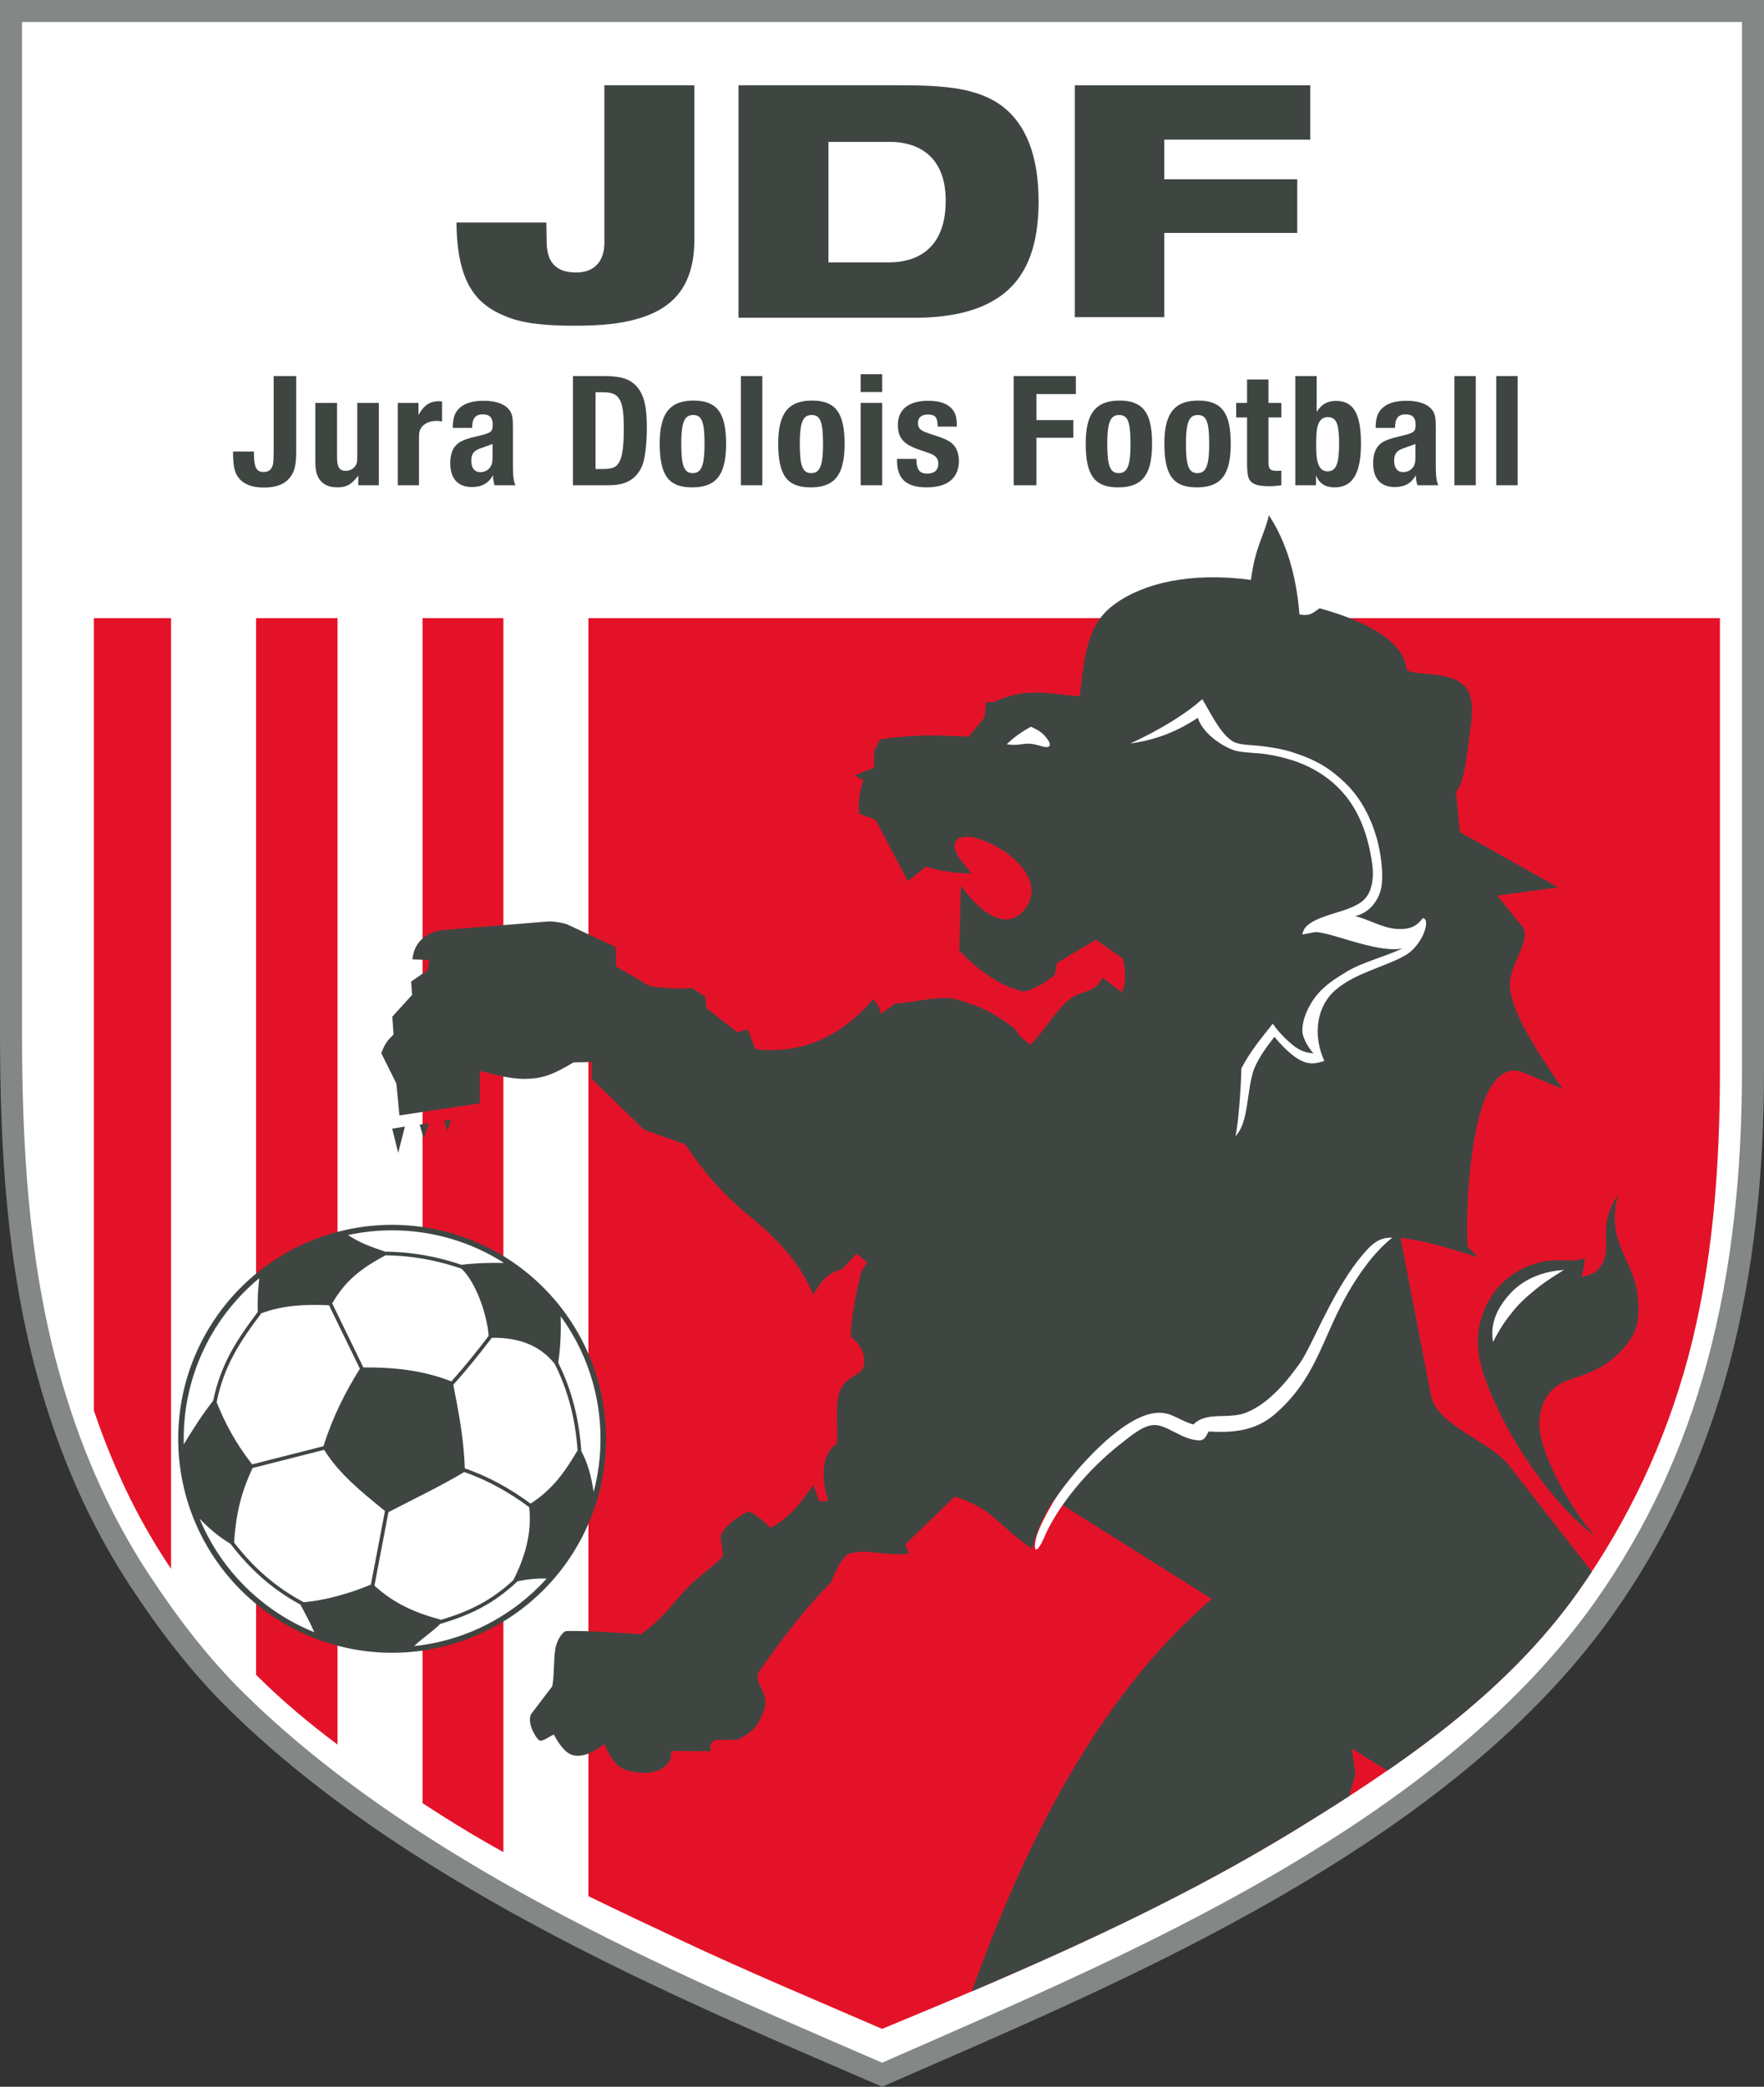 <?xml version="1.0" encoding="UTF-8" standalone="no"?>
<svg
   xmlns:dc="http://purl.org/dc/elements/1.1/"
   xmlns:cc="http://creativecommons.org/ns#"
   xmlns:rdf="http://www.w3.org/1999/02/22-rdf-syntax-ns#"
   xmlns:svg="http://www.w3.org/2000/svg"
   xmlns="http://www.w3.org/2000/svg"
   xmlns:sodipodi="http://sodipodi.sourceforge.net/DTD/sodipodi-0.dtd"
   xmlns:inkscape="http://www.inkscape.org/namespaces/inkscape"
   inkscape:version="1.0 (4035a4f, 2020-05-01)"
   sodipodi:docname="Logo Jura Dolois Football.cdr.svg"
   viewBox="0 0 591.881 700"
   id="svg72"
   height="700"
   width="591.881"
   version="1.1">
  <rect x="0" y="0" width="591.881" height="700" fill="#333333" stroke="none"/>
  <defs
     id="defs76" />
  <sodipodi:namedview
     inkscape:current-layer="svg72"
     inkscape:window-maximized="0"
     inkscape:window-y="0"
     inkscape:window-x="0"
     inkscape:cy="312.5368"
     inkscape:cx="171.53268"
     inkscape:zoom="0.99780623"
     showgrid="false"
     id="namedview74"
     inkscape:window-height="900"
     inkscape:window-width="1440"
     inkscape:pageshadow="2"
     inkscape:pageopacity="0"
     guidetolerance="10"
     gridtolerance="10"
     objecttolerance="10"
     borderopacity="1"
     bordercolor="#666666"
     pagecolor="#ffffff" />
  <path
     d="m 295.968,680.579 c 47.064,-19.418 94.4,-39.668 138.352,-66.55 35.539,-21.736 70.898,-45.823 95.169,-80.078 16.854,-23.79 29.192,-50.079 36.802,-78.204 8.45,-31.23 10.805,-64.553 10.805,-96.831 V 207.348 H 197.427 v 428.717 c 10.39,5.085 20.9,9.995 31.475,14.975 22.128,10.419 44.631,19.807 67.066,29.539 z M 168.905,207.348 H 141.777 V 604.865 c 2.053,1.329 4.113,2.652 6.179,3.972 6.888,4.402 13.877,8.525 20.949,12.452 z m -55.65,0 H 85.921 v 354.461 l 0.775,0.771 c 8.352,8.251 17.271,15.684 26.558,22.642 z m -55.856,0 H 31.503 v 265.797 c 6.031,17.86 13.931,34.939 24.362,50.803 0.508,0.773 1.02,1.545 1.534,2.313 z"
     style="fill:none;stroke:#000200;stroke-width:0.003;stroke-linecap:butt;stroke-linejoin:miter;stroke-dasharray:none"
     id="path10" />
  <g
     id="g264">
    <path
       id="path12"
       style="fill:#838786;fill-rule:evenodd;stroke-width:1.235"
       d="m 0,0 h 591.881 v 358.916 c 0,34.334 -3.279,67.886 -11.934,99.872 -7.88,29.12 -20.425,56.948 -38.805,82.89 C 484.496,621.63 371.341,666.848 296.001,700 236.579,674.121 139.344,635.172 76.511,573.099 63.815,560.557 53.389,546.782 43.716,532.071 30.3,511.667 19.824,488.35 12.386,461.086 2.13,423.494 0,384.802 0,346.05 Z" />
    <path
       id="path14"
       style="fill:#ffffff;fill-rule:evenodd;stroke-width:1.235"
       d="m 295.985,691.931 c 48.509,-21.311 96.811,-41.786 142.193,-69.542 36.391,-22.257 72.078,-49.905 96.933,-84.986 17.383,-24.535 29.853,-51.544 37.701,-80.547 8.623,-31.869 11.678,-65.003 11.678,-97.941 V 7.393 H 7.393 v 338.657 c 0,38.022 2.071,76.236 12.125,113.09 6.671,24.452 16.426,47.655 30.375,68.87 9.392,14.285 19.624,27.788 31.813,39.83 18.725,18.498 40.12,34.507 62.268,48.664 26.117,16.695 53.752,31.107 81.779,44.305 23.201,10.925 46.729,20.909 70.232,31.123 z" />
    <g
       id="g255">
      <path
         id="path249"
         d="M 57.399,207.348 H 31.503 v 265.797 c 6.031,17.86 13.931,34.939 24.362,50.803 0.508,0.773 1.02,1.545 1.534,2.313 z"
         style="fill:#e41228;fill-rule:evenodd;stroke-width:1.235" />
      <path
         id="path247"
         d="M 113.254,207.348 H 85.921 v 354.461 l 0.775,0.771 c 8.352,8.251 17.271,15.684 26.558,22.642 z"
         style="fill:#e41228;fill-rule:evenodd;stroke-width:1.235" />
      <path
         id="path245"
         d="M 168.905,207.348 H 141.777 V 604.865 c 2.053,1.329 4.113,2.652 6.179,3.972 6.888,4.402 13.877,8.525 20.949,12.452 z"
         style="fill:#e41228;fill-rule:evenodd;stroke-width:1.235" />
      <path
         id="path16"
         d="m 295.968,680.579 c 47.064,-19.418 94.4,-39.668 138.352,-66.55 35.539,-21.736 70.898,-45.823 95.169,-80.078 16.854,-23.79 29.192,-50.079 36.802,-78.204 8.45,-31.23 10.805,-64.553 10.805,-96.831 V 207.348 H 197.427 v 428.717 c 10.39,5.085 20.9,9.995 31.475,14.975 22.128,10.419 44.631,19.807 67.066,29.539 z"
         style="fill:#e41228;fill-rule:evenodd;stroke-width:1.235" />
    </g>
  </g>
  <g
     id="g304">
    <g
       id="g241">
      <path
         id="path234"
         d="m 535.029,515.263 c -14.685,-11.245 -29.961,-33.831 -36.63,-52.546 -2.803,-7.868 -3.731,-15.157 -0.466,-23.069 2.222,-5.383 5.905,-10.346 12.272,-13.733 10.371,-5.516 17.673,-1.689 21.501,-3.946 0,2.532 -0.552,4.115 -1.027,6.409 2.081,-0.441 4.27,-1.194 5.461,-2.516 6.187,-6.871 -1.18,-13.434 6.819,-25.149 -3.742,13.113 2.377,19.529 5.19,28 2.053,6.181 2.093,14.01 0.309,18.039 -1.956,4.417 -7.193,9.841 -12.851,12.618 -3.121,1.531 -5.828,2.369 -9.218,3.539 -6.361,2.194 -9.406,7.276 -9.876,13.668 -0.706,9.611 9.733,28.358 18.516,38.685 z"
         style="fill:#3f4642;fill-rule:evenodd;stroke-width:1.235" />
      <path
         id="path232"
         d="m 131.59,378.588 2.018,8.13 2.255,-8.808 z"
         style="fill:#3f4642;fill-rule:evenodd;stroke-width:1.235" />
      <path
         id="path230"
         d="m 140.801,377.254 1.382,4.671 1.749,-5.13 z"
         style="fill:#3f4642;fill-rule:evenodd;stroke-width:1.235" />
      <path
         id="path228"
         d="m 149.07,375.945 1.064,3.511 1.16,-3.851 z"
         style="fill:#3f4642;fill-rule:evenodd;stroke-width:1.235" />
      <path
         id="path18"
         d="m 436.01,206.107 c -1.004,-12.998 -4.426,-24.496 -10.266,-33.262 -1.691,7.316 -4.537,10.282 -6.001,21.679 -20.219,-2.693 -36.11,1.051 -45.816,8.192 -8.564,6.299 -9.936,15.194 -11.597,30.824 -9.235,-0.425 -17.371,-3.344 -28.564,1.813 -0.946,0.436 -1.919,0.114 -2.914,0.065 l -0.471,5.113 -5.338,6.59 c -13.232,-0.69 -19.705,-0.572 -29.763,0.907 l -1.93,3.807 -0.046,5.637 -6.457,2.579 2.774,1.676 c -1.11,3.688 -1.726,7.235 -1.424,11.161 l 5.604,2.139 10.839,20.532 6.057,-4.825 c 5.16,1.591 10.115,2.156 15.275,2.31 -2.688,-3.75 -7.943,-8.276 -4.556,-11.789 1.948,-0.544 3.309,-0.83 5.815,-0.186 9.838,2.525 23.541,12.994 17.264,23.009 -4.505,7.188 -12.887,5.82 -22.084,-6.996 l -0.541,21.807 c 8.147,8.502 15.476,12.284 21.292,13.693 1.245,0.301 7.532,-2.455 10.791,-5.639 l 0.714,-3.931 13.041,-7.793 9.068,6.348 c 1.115,5.03 0.964,8.794 -0.454,11.293 l -6.348,-4.945 c -2.943,5.903 -7.134,3.592 -12.113,8.151 -4.125,3.778 -8.454,10.9 -12.113,14.4 -1.143,-0.96 -2.22,-1.847 -3.233,-2.66 -0.918,-0.737 -1.385,-2.247 -2.211,-2.876 -8.02,-6.112 -11.949,-7.336 -18.411,-9.432 -6.028,-1.956 -14.343,0.732 -21.562,1.146 l -4.76,3.492 c -0.266,-1.565 -0.942,-3.336 -2.646,-4.902 -10.489,12.099 -23.293,18.54 -39.479,16.712 l -2.515,-6.639 -3.528,0.936 -10.323,-8.003 -0.41,-3.879 -4.484,-2.894 c -4.708,0.252 -9.417,0.094 -14.125,-0.68 l -11.349,-6.588 -0.096,-6.508 -16.083,-7.503 c -1.384,-0.646 -5.155,-1.191 -6.677,-1.068 l -34.768,2.817 c -2.424,0.196 -9.875,1.531 -10.69,9.877 l 5.622,0.205 -0.501,3.387 -5.567,3.867 0.325,4.457 -6.639,7.311 0.411,5.993 c -2.056,2.014 -2.88,3.001 -4.115,6.247 l 5.065,10.196 1.027,10.685 26.965,-4.038 v -10.916 c 4.305,1.032 9.608,2.696 14.896,2.693 6.383,-0.004 10.036,-1.63 16.524,-5.51 l 6.171,-0.159 v 5.689 l 17.489,17.035 13.896,4.958 c 6.261,9.37 12.335,16.493 21.267,23.786 10.424,8.512 17.534,16.656 21.667,26.639 2.703,-4.656 4.552,-7.24 9.629,-8.572 l 4.881,-5.27 3.497,2.894 -1.931,3.306 c -1.706,7.218 -3.348,14.435 -3.585,21.653 3.458,2.509 4.918,6.109 4.553,9.306 -0.445,3.895 -5.593,3.517 -7.904,8.371 -2.04,4.282 -0.779,14.285 -1.276,18.251 -4.73,3.031 -5.663,10.669 -2.797,19.161 l -3.004,0.196 -2.128,-5.537 c -2.966,4.534 -7.721,11.063 -14.248,14.411 -2.564,-2.445 -6.541,-5.985 -7.898,-5.281 -4.134,2.144 -6.76,4.25 -8.443,6.997 -1.308,2.136 1.177,6.144 -0.134,8.283 -2.779,3.119 -8.651,6.671 -13.27,12.028 -5.682,6.591 -7.368,8.865 -13.729,13.654 -8.755,-0.453 -16.765,-1.255 -25.045,-1.059 -1.201,0.028 -3.307,2.981 -3.77,6.2 -0.596,4.141 -0.271,8.842 -1.015,12.36 l -6.887,9.035 c -1.779,2.334 0.854,7.662 2.466,9.007 0.982,0.819 3.551,-1.385 5.005,-1.872 1.896,3.643 4.187,6.578 6.812,7.006 2.975,0.485 6.384,-0.927 10.138,-3.864 1.946,4.836 4.277,8.067 7.969,8.979 6.517,1.608 11.199,0.573 13.718,-3.06 0.76,-1.097 0.721,-2.245 0.669,-3.566 l 13.44,0.077 c -0.95,-2.094 0.653,-3.766 1.912,-3.79 5.067,-0.096 6.255,-0.024 7.079,-0.089 1.204,-0.696 3.773,-1.922 5.618,-3.971 1.628,-1.807 3.201,-5.701 3.482,-7.188 1.001,-5.293 -4.334,-8.056 -1.939,-11.82 7.748,-11.048 15.693,-21.304 24.074,-29.819 1.726,-4.329 3.088,-6.996 5.508,-9.426 6.805,-2.126 11.679,0.766 20.62,-0.173 l -1.189,-3.097 16.614,-16.083 c 13.796,4.732 13.269,8.883 26.007,17.571 1.116,-5.341 3.694,-11.004 7.212,-16.533 l 52.976,33.345 c -31.072,26.683 -57.642,67.735 -80.502,131.627 36.987,-15.763 73.66,-32.807 108.238,-53.956 6.134,-3.752 12.263,-7.574 18.33,-11.506 l 2.142,-7.448 -1.219,-8.533 11.937,7.391 c 24.287,-16.77 46.884,-35.854 63.979,-59.983 1.578,-2.227 3.116,-4.476 4.615,-6.747 l -27.764,-35.612 c -6.692,-8.584 -24.197,-13.082 -26.257,-23.769 l -10.135,-52.557 c 7.247,0.678 15.667,3.248 26.075,6.504 l -3.627,-3.627 c -0.543,-11.31 0.429,-30.715 4.11,-44.311 2.863,-10.574 7.922,-16.874 14.695,-14.033 l 13.161,5.521 c -9.78,-14.329 -16.777,-25.472 -17.692,-33.775 -0.859,-7.799 7.755,-16.257 4.025,-20.862 l -8.316,-10.266 20.438,-2.721 -32.98,-18.598 -1.296,-13.453 c 2.316,-2.564 3.238,-8.559 4.114,-15.792 0.398,-3.286 1.31,-8.736 1.27,-11.512 -0.092,-6.3 -1.994,-10.071 -9.757,-11.604 -5.503,-1.086 -10.695,-0.539 -12.24,-2.267 -0.718,-8.474 -11.515,-15.58 -29.16,-20.425 -2.612,1.804 -3.304,2.666 -6.758,2.062 z"
         style="fill:#3f4642;fill-rule:evenodd;stroke-width:1.235" />
    </g>
    <g
       id="g278">
      <path
         id="path272"
         d="m 379.303,249.39 c 7.913,-1.108 15.304,-3.704 22.584,-8.61 1.978,6.053 9.802,10.424 13.152,11.167 1.283,0.284 4.19,0.559 7.052,0.739 3.684,0.232 8.707,1.409 12.004,2.5 4.949,1.637 9.445,4.164 13.189,7.409 8.082,7.006 11.573,16.515 13.106,26.936 0.529,3.593 0.629,9.968 -3.627,13.043 -3.319,2.398 -8.143,3.373 -12.254,4.828 -3.34,1.182 -6.212,2.685 -7.074,4.648 -0.79,1.802 -0.557,1.397 0.958,1.161 3.154,-0.49 2.567,-0.818 5.708,-0.166 6.257,1.299 19.555,6.69 26.522,5.069 -6.458,3.045 -13.35,4.577 -18.766,7.828 -4.016,2.411 -7.304,4.634 -9.755,7.555 -3.583,4.269 -5.383,9.334 -5.072,12.888 0.126,1.437 1.52,4.599 3.673,6.98 -2.374,-0.297 -4.334,-0.608 -7.255,-3.068 -1.752,-1.476 -4.115,-3.653 -6.385,-6.902 -4.154,5.223 -7.577,9.326 -10.545,15.023 -0.159,7.122 -0.974,18.092 -1.963,22.721 4.55,-4.788 3.64,-15.153 6.172,-22.433 1.741,-4.273 4.422,-7.692 6.875,-10.897 9.049,10.735 12.818,9.261 16.745,8.081 -3.937,-8.679 -2.637,-18.362 3.855,-23.884 7.012,-5.964 17.166,-7.773 23.737,-11.799 1.948,-1.193 3.902,-3.436 5.092,-5.675 1.739,-3.272 2.08,-6.537 0.312,-6.506 -2.103,2.89 -4.56,3.772 -8.395,3.607 -4.933,-0.212 -9.85,-3.328 -14.275,-4.319 5.009,-1.151 7.785,-5.377 8.657,-8.936 0.711,-2.904 0.499,-7.288 -0.172,-11.599 -1.375,-8.831 -5.34,-17.979 -11.839,-24.183 -5.072,-4.842 -9.578,-7.675 -17.747,-10.288 -3.234,-1.034 -7.329,-1.73 -11.157,-2.131 -3.17,-0.332 -6.809,-0.24 -8.889,-1.562 -4.303,-2.734 -7.375,-9.686 -10.14,-14.083 -5.223,4.748 -13.799,10.112 -24.085,14.859 z"
         style="fill:#ffffff;fill-rule:evenodd;stroke-width:1.235" />
      <path
         id="path270"
         d="m 524.738,426.005 c -5.989,3.714 -7.817,5.081 -11.517,8.207 -1.611,1.361 -3.768,3.405 -5.213,5.194 -2.962,3.667 -4.231,5.4 -7.045,10.735 -0.91,-4.877 0.699,-9.537 3.294,-13.164 2.063,-2.882 4.08,-5.007 7.147,-6.932 3.178,-1.995 7.703,-3.706 13.333,-4.04 z"
         style="fill:#ffffff;fill-rule:evenodd;stroke-width:1.235" />
      <path
         id="path268"
         d="m 337.792,249.659 c 3.675,0.628 5.605,-0.434 8.24,-0.144 1.307,0.144 3.035,0.702 4.108,0.968 2.484,0.615 2.377,-0.975 1.635,-2.058 -1.789,-2.612 -3.086,-3.338 -5.848,-4.656 -3.314,1.812 -5.697,3.516 -8.135,5.889 z"
         style="fill:#ffffff;fill-rule:evenodd;stroke-width:1.235" />
      <path
         id="path20"
         d="m 350.817,514.669 c 4.603,-10.012 14.224,-21.681 24.793,-30.028 4.424,-3.494 8.384,-6.781 12.034,-6.616 3.772,0.171 7.879,3.839 12.49,4.834 3.377,0.729 3.888,0.341 5.391,-2.666 8.001,0.467 15.609,-0.115 22.138,-5.739 6.573,-5.662 10.598,-11.726 13.872,-18.318 3.952,-7.956 6.909,-16.685 13.165,-26.413 3.357,-5.219 7.575,-10.749 12.475,-14.553 -4.522,-0.117 -6.875,1.982 -10.54,6.43 -3.944,4.788 -7.591,10.932 -10.773,17.023 -4.092,7.83 -7.42,15.439 -9.634,18.544 -3.671,5.149 -10.043,13.527 -18.131,16.699 -6.093,2.39 -13.136,-0.565 -17.691,3.966 -2.715,-0.714 -5.327,-2.374 -7.708,-3.262 -1.851,-0.691 -3.566,-0.755 -5.078,-0.591 -12.474,1.354 -30.158,22.888 -34.429,30.245 -2.185,3.764 -4.813,8.721 -5.546,11.733 -1.071,4.402 0.095,6.159 3.172,-1.288 z"
         style="fill:#ffffff;fill-rule:evenodd;stroke-width:1.235" />
    </g>
    <g
       id="g206">
      <path
         id="path23"
         style="fill:#3f4642;fill-rule:evenodd;stroke-width:1.235"
         d="m 131.565,410.867 a 71.773,71.773 0 0 1 71.773,71.773 71.773,71.773 0 1 1 -71.773,-71.773 z" />
      <g
         id="g192">
        <path
           style="fill:#ffffff;fill-rule:evenodd;stroke-width:1.235"
           d="m 78.54,517.429 c 6.601,8.497 13.868,14.974 23.367,20.026 7.297,-0.573 16.132,-3.186 22.538,-5.914 l 4.717,-24.671 c -8.563,-7.012 -15.327,-12.471 -20.414,-20.529 l -24.008,6.106 c -3.863,8.332 -5.53,15.188 -6.201,24.981 z"
           id="path180" />
        <path
           style="fill:#ffffff;fill-rule:evenodd;stroke-width:1.235"
           d="m 148.047,543.349 c 9.342,-2.817 16.714,-6.356 24.198,-13.294 3.788,-7.521 6.285,-15.541 5.328,-24.457 -6.496,-4.892 -14.132,-9.173 -21.824,-11.8 -7.746,4.636 -16.852,9.021 -25.4,13.431 l -4.721,24.689 c 5.494,4.9 11.629,8.595 22.418,11.431 z"
           id="path178" />
        <path
           style="fill:#ffffff;fill-rule:evenodd;stroke-width:1.235"
           d="m 193.8,486.508 c -0.741,-10.31 -3.081,-19.769 -7.664,-29 -5.284,-6.552 -12.53,-8.876 -21.13,-8.741 -4.107,5.441 -8.38,10.676 -12.908,15.762 1.846,9.234 3.592,18.801 3.859,28.038 7.764,2.624 15.47,6.906 22.059,11.822 7.55,-4.797 11.889,-11.222 15.784,-17.882 z"
           id="path176" />
        <path
           style="fill:#ffffff;fill-rule:evenodd;stroke-width:1.235"
           d="m 154.839,425.565 c -8.454,-2.877 -16.594,-4.358 -25.444,-4.479 -10.49,5.493 -14.422,10.257 -17.942,16.107 l 10.458,21.503 c 9.968,-0.04 19.581,0.807 29.561,4.684 4.371,-4.928 8.504,-9.997 12.48,-15.26 -0.566,-7.688 -4.499,-18.272 -9.113,-22.555 z"
           id="path174" />
        <path
           style="fill:#ffffff;fill-rule:evenodd;stroke-width:1.235"
           d="m 61.665,484.495 c -0.016,-0.616 -0.025,-1.235 -0.025,-1.855 0,-21.685 9.877,-41.066 25.375,-53.893 -0.48,3.713 -0.656,7.829 -0.515,11.321 -7.316,9.685 -12.509,17.842 -14.975,29.794 -3.437,4.363 -6.317,8.816 -9.86,14.633 z"
           id="path172" />
        <path
           style="fill:#ffffff;fill-rule:evenodd;stroke-width:1.235"
           d="m 105.469,547.526 c -17.388,-7.002 -31.314,-20.789 -38.5,-38.081 2.744,2.862 6.298,6.013 10.354,8.423 6.649,8.63 13.959,15.231 23.467,20.386 1.362,2.509 3.016,5.565 4.679,9.272 z"
           id="path170" />
        <path
           style="fill:#ffffff;fill-rule:evenodd;stroke-width:1.235"
           d="m 183.427,529.535 c -11.243,12.427 -26.89,20.793 -44.476,22.641 3.178,-2.998 6.242,-4.891 8.762,-7.444 10.098,-2.979 17.932,-6.709 25.938,-14.306 3.344,-0.672 6.382,-0.995 9.776,-0.891 z"
           id="path168" />
        <path
           style="fill:#ffffff;fill-rule:evenodd;stroke-width:1.235"
           d="m 188.142,441.554 c 8.393,11.535 13.347,25.732 13.347,41.086 0,6.162 -0.801,12.136 -2.298,17.828 -0.806,-5.364 -2.056,-9.832 -4.137,-13.671 -0.72,-10.574 -3.086,-20.27 -7.758,-29.72 0.798,-5.001 0.962,-10.283 0.845,-15.523 z"
           id="path166" />
        <path
           style="fill:#ffffff;fill-rule:evenodd;stroke-width:1.235"
           d="m 131.565,412.715 c 13.823,0 26.71,4.015 37.56,10.939 -4.279,-0.087 -8.655,-0.034 -14.29,0.609 -8.51,-2.855 -16.73,-4.314 -25.662,-4.412 -4.809,-1.636 -8.542,-2.962 -12.377,-5.567 4.762,-1.025 9.702,-1.569 14.769,-1.569 z"
           id="path164" />
        <path
           style="fill:#ffffff;fill-rule:evenodd;stroke-width:1.235"
           d="m 120.754,459.136 c -4.804,7.67 -9.101,16.075 -12.222,25.99 l -23.91,6.081 c -5.885,-7.464 -9.286,-14.315 -11.943,-20.838 2.43,-12.018 7.654,-20.122 15.016,-29.839 7.33,-2.717 14.849,-3.032 22.7,-2.693 z"
           id="path25" />
      </g>
    </g>
  </g>
  <g
     id="g160">
    <path
       d="m 78.195,151.459 c 0,1.217 0.037,2.288 0.103,3.203 0.066,0.906 0.168,1.703 0.309,2.362 0.14,0.668 0.317,1.254 0.542,1.739 0.729,1.593 1.879,2.782 3.44,3.579 1.552,0.796 3.514,1.199 5.87,1.199 2.43,0.009 4.431,-0.366 6.001,-1.117 1.571,-0.741 2.786,-1.913 3.645,-3.496 0.318,-0.558 0.57,-1.19 0.757,-1.895 0.187,-0.705 0.327,-1.547 0.412,-2.526 0.084,-0.98 0.121,-2.16 0.121,-3.542 v -24.822 h -7.571 v 24.657 c 0,1.19 -0.01,2.133 -0.038,2.81 -0.018,0.677 -0.047,1.19 -0.075,1.528 -0.159,1.099 -0.505,1.904 -1.038,2.417 -0.523,0.522 -1.262,0.778 -2.215,0.768 -0.832,0.018 -1.486,-0.183 -1.963,-0.586 -0.476,-0.402 -0.813,-1.107 -1.01,-2.105 -0.196,-1.007 -0.29,-2.398 -0.28,-4.174 z"
       style="fill:#3f4642;fill-rule:evenodd;stroke-width:1.235"
       id="path28" />
    <path
       d="m 105.799,135.149 v 19.33 c 0,0.778 0.018,1.455 0.066,2.023 0.037,0.567 0.103,1.071 0.196,1.519 0.084,0.448 0.205,0.878 0.355,1.29 0.514,1.354 1.336,2.38 2.477,3.094 1.131,0.714 2.533,1.071 4.197,1.08 1.038,0.01 1.954,-0.11 2.748,-0.357 0.794,-0.238 1.533,-0.65 2.234,-1.226 0.692,-0.586 1.402,-1.373 2.141,-2.371 v 3.24 h 6.899 v -27.622 h -7.235 v 17.682 c 0,0.595 -0.01,1.062 -0.028,1.401 -0.009,0.339 -0.046,0.622 -0.094,0.842 -0.046,0.22 -0.121,0.44 -0.214,0.668 -0.299,0.668 -0.757,1.199 -1.384,1.593 -0.626,0.393 -1.318,0.595 -2.093,0.604 -0.738,0.009 -1.337,-0.138 -1.767,-0.44 -0.439,-0.302 -0.748,-0.805 -0.935,-1.519 -0.187,-0.714 -0.28,-1.693 -0.271,-2.929 v -17.902 z"
       style="fill:#3f4642;fill-rule:evenodd;stroke-width:1.235"
       id="path30" />
    <path
       d="m 133.466,135.149 v 27.622 h 7.123 v -15.87 c 0,-0.632 0.018,-1.153 0.065,-1.556 0.046,-0.403 0.131,-0.75 0.243,-1.043 0.113,-0.293 0.271,-0.577 0.477,-0.86 0.514,-0.723 1.205,-1.272 2.084,-1.666 0.879,-0.384 1.888,-0.586 3.02,-0.586 0.271,0 0.552,0.009 0.841,0.046 0.29,0.037 0.626,0.092 1.01,0.174 v -6.7 c -0.252,-0.055 -0.467,-0.082 -0.654,-0.101 -0.187,-0.009 -0.355,-0.009 -0.523,-0.009 -0.982,0 -1.869,0.146 -2.655,0.467 -0.785,0.311 -1.505,0.805 -2.169,1.483 -0.664,0.678 -1.299,1.565 -1.907,2.663 v -4.063 z"
       style="fill:#3f4642;fill-rule:evenodd;stroke-width:1.235"
       id="path32" />
    <path
       d="m 158.423,143.552 c -0.01,-1.584 0.271,-2.746 0.85,-3.478 0.57,-0.732 1.486,-1.089 2.739,-1.08 1.121,0 1.954,0.274 2.495,0.833 0.543,0.549 0.813,1.391 0.813,2.517 0.01,0.632 -0.028,1.153 -0.14,1.556 -0.103,0.394 -0.337,0.732 -0.711,0.998 -0.364,0.266 -0.944,0.513 -1.729,0.751 -0.785,0.238 -1.851,0.503 -3.197,0.814 -1.15,0.275 -2.141,0.549 -2.954,0.824 -0.813,0.274 -1.505,0.567 -2.056,0.878 -0.552,0.311 -1.019,0.659 -1.383,1.044 -0.701,0.686 -1.225,1.547 -1.561,2.581 -0.346,1.034 -0.514,2.224 -0.514,3.569 0.009,2.618 0.635,4.604 1.879,5.968 1.243,1.354 3.047,2.041 5.412,2.05 1.654,0 3.056,-0.329 4.225,-0.989 1.159,-0.659 2.084,-1.647 2.785,-2.965 0,0.284 0.028,0.622 0.075,1.016 0.046,0.394 0.112,0.796 0.196,1.208 0.084,0.412 0.177,0.787 0.29,1.126 h 7.01 c -0.205,-0.43 -0.364,-0.925 -0.495,-1.483 -0.121,-0.568 -0.205,-1.254 -0.262,-2.069 -0.056,-0.805 -0.084,-1.803 -0.084,-2.983 v -12.191 c 0,-0.925 -0.01,-1.711 -0.037,-2.343 -0.028,-0.632 -0.065,-1.162 -0.131,-1.602 -0.065,-0.43 -0.149,-0.805 -0.262,-1.126 -0.103,-0.311 -0.243,-0.622 -0.412,-0.915 -0.711,-1.181 -1.832,-2.087 -3.355,-2.7 -1.533,-0.613 -3.422,-0.924 -5.674,-0.924 -1.935,0 -3.617,0.238 -5.038,0.705 -1.411,0.476 -2.561,1.19 -3.43,2.151 -0.43,0.466 -0.776,0.998 -1.056,1.583 -0.271,0.586 -0.467,1.263 -0.598,2.032 -0.131,0.76 -0.196,1.638 -0.196,2.645 z m 6.842,5.382 v 3.954 c 0,0.723 -0.018,1.318 -0.066,1.775 -0.046,0.467 -0.131,0.851 -0.243,1.172 -0.112,0.311 -0.271,0.613 -0.477,0.897 -0.374,0.522 -0.86,0.933 -1.44,1.217 -0.589,0.284 -1.215,0.43 -1.869,0.43 -0.963,-0.009 -1.701,-0.338 -2.234,-0.979 -0.524,-0.65 -0.785,-1.565 -0.795,-2.755 -0.009,-0.814 0.094,-1.492 0.308,-2.041 0.215,-0.54 0.561,-0.998 1.047,-1.354 0.486,-0.366 1.141,-0.677 1.954,-0.943 0.253,-0.083 0.505,-0.165 0.757,-0.256 0.252,-0.083 0.504,-0.183 0.757,-0.293 0.121,-0.028 0.299,-0.092 0.552,-0.183 0.253,-0.092 0.533,-0.201 0.85,-0.311 z"
       style="fill:#3f4642;fill-rule:evenodd;stroke-width:1.235"
       id="path34" />
    <path
       d="m 192.253,126.143 v 36.629 h 11.553 c 1.019,0 1.898,-0.036 2.646,-0.101 0.757,-0.073 1.439,-0.183 2.056,-0.348 0.617,-0.165 1.234,-0.375 1.86,-0.65 0.907,-0.393 1.729,-0.924 2.477,-1.611 0.748,-0.687 1.393,-1.492 1.925,-2.416 0.542,-0.915 0.944,-1.913 1.206,-3.002 0.224,-0.925 0.421,-1.977 0.579,-3.158 0.159,-1.19 0.28,-2.462 0.355,-3.826 0.084,-1.354 0.131,-2.764 0.131,-4.219 0,-2.572 -0.131,-4.778 -0.412,-6.617 -0.28,-1.84 -0.729,-3.405 -1.346,-4.686 -0.608,-1.281 -1.402,-2.371 -2.393,-3.249 -0.738,-0.659 -1.57,-1.19 -2.505,-1.593 -0.935,-0.402 -2.056,-0.695 -3.346,-0.879 -1.29,-0.183 -2.832,-0.275 -4.636,-0.275 z m 7.571,5.437 h 1.683 c 0.981,0 1.813,0.028 2.477,0.101 0.673,0.073 1.234,0.192 1.683,0.366 0.448,0.165 0.841,0.394 1.168,0.687 0.598,0.475 1.075,1.162 1.44,2.041 0.365,0.869 0.626,2.032 0.785,3.46 0.168,1.437 0.243,3.222 0.243,5.372 0,2.315 -0.065,4.274 -0.215,5.885 -0.14,1.602 -0.364,2.92 -0.673,3.936 -0.308,1.025 -0.701,1.812 -1.187,2.371 -0.308,0.384 -0.683,0.686 -1.113,0.915 -0.43,0.22 -0.962,0.384 -1.607,0.476 -0.645,0.101 -1.44,0.147 -2.383,0.147 h -2.3 z"
       style="fill:#3f4642;fill-rule:evenodd;stroke-width:1.235"
       id="path36" />
    <path
       d="m 232.685,134.38 c -2.645,-0.009 -4.804,0.485 -6.478,1.483 -1.673,1.007 -2.898,2.572 -3.682,4.695 -0.785,2.133 -1.178,4.887 -1.169,8.265 0,2.645 0.187,4.896 0.589,6.764 0.393,1.867 1.019,3.377 1.879,4.54 0.86,1.162 1.973,2.013 3.356,2.553 1.373,0.54 3.047,0.815 5,0.805 2.72,0.01 4.917,-0.476 6.609,-1.474 1.682,-0.988 2.907,-2.562 3.683,-4.723 0.776,-2.16 1.159,-4.979 1.15,-8.466 0.009,-3.46 -0.355,-6.26 -1.093,-8.384 -0.739,-2.124 -1.907,-3.67 -3.515,-4.631 -1.617,-0.97 -3.72,-1.446 -6.328,-1.428 z m -0.112,4.832 c 0.729,-0.009 1.337,0.147 1.823,0.476 0.495,0.32 0.888,0.851 1.178,1.593 0.289,0.732 0.504,1.72 0.626,2.956 0.131,1.235 0.187,2.764 0.187,4.586 0.01,2.425 -0.112,4.356 -0.365,5.812 -0.252,1.446 -0.673,2.489 -1.243,3.13 -0.579,0.641 -1.355,0.952 -2.318,0.943 -0.729,0.01 -1.337,-0.155 -1.832,-0.494 -0.495,-0.329 -0.898,-0.879 -1.197,-1.629 -0.299,-0.759 -0.514,-1.766 -0.645,-3.02 -0.131,-1.254 -0.196,-2.801 -0.196,-4.631 -0.01,-2.407 0.121,-4.32 0.374,-5.739 0.253,-1.428 0.673,-2.453 1.253,-3.075 0.589,-0.623 1.374,-0.925 2.355,-0.907 z"
       style="fill:#3f4642;fill-rule:evenodd;stroke-width:1.235"
       id="path38" />
    <path
       d="m 248.606,126.143 v 36.629 h 7.178 v -36.629 z"
       style="fill:#3f4642;fill-rule:evenodd;stroke-width:1.235"
       id="path40" />
    <path
       d="m 272.448,134.38 c -2.645,-0.009 -4.804,0.485 -6.478,1.483 -1.673,1.007 -2.898,2.572 -3.683,4.695 -0.785,2.133 -1.178,4.887 -1.168,8.265 0,2.645 0.187,4.896 0.589,6.764 0.393,1.867 1.019,3.377 1.879,4.54 0.86,1.162 1.972,2.013 3.356,2.553 1.374,0.54 3.047,0.815 5.001,0.805 2.72,0.01 4.917,-0.476 6.609,-1.474 1.682,-0.988 2.907,-2.562 3.682,-4.723 0.776,-2.16 1.159,-4.979 1.15,-8.466 0.009,-3.46 -0.355,-6.26 -1.094,-8.384 -0.738,-2.124 -1.907,-3.67 -3.515,-4.631 -1.617,-0.97 -3.72,-1.446 -6.328,-1.428 z m -0.112,4.832 c 0.729,-0.009 1.337,0.147 1.823,0.476 0.495,0.32 0.888,0.851 1.178,1.593 0.29,0.732 0.505,1.72 0.626,2.956 0.131,1.235 0.187,2.764 0.187,4.586 0.01,2.425 -0.112,4.356 -0.365,5.812 -0.252,1.446 -0.673,2.489 -1.243,3.13 -0.579,0.641 -1.355,0.952 -2.318,0.943 -0.729,0.01 -1.336,-0.155 -1.832,-0.494 -0.495,-0.329 -0.897,-0.879 -1.196,-1.629 -0.299,-0.759 -0.514,-1.766 -0.645,-3.02 -0.131,-1.254 -0.196,-2.801 -0.196,-4.631 -0.01,-2.407 0.121,-4.32 0.374,-5.739 0.253,-1.428 0.673,-2.453 1.253,-3.075 0.589,-0.623 1.374,-0.925 2.355,-0.907 z"
       style="fill:#3f4642;fill-rule:evenodd;stroke-width:1.235"
       id="path42" />
    <path
       d="m 288.776,135.149 v 27.622 h 7.235 v -27.622 z m 0,-9.622 v 5.986 h 7.235 v -5.986 z"
       style="fill:#3f4642;fill-rule:evenodd;stroke-width:1.235"
       id="path44" />
    <path
       d="m 300.984,153.93 v 0.549 c -0.01,3.093 0.794,5.363 2.43,6.828 1.636,1.465 4.169,2.188 7.609,2.178 3.468,-0.018 6.113,-0.778 7.945,-2.297 1.832,-1.52 2.748,-3.698 2.767,-6.544 0,-1.519 -0.281,-2.847 -0.823,-3.972 -0.552,-1.135 -1.365,-2.004 -2.431,-2.617 -0.439,-0.275 -0.954,-0.54 -1.533,-0.796 -0.579,-0.256 -1.29,-0.531 -2.131,-0.824 -0.842,-0.302 -1.86,-0.641 -3.066,-1.016 -0.944,-0.284 -1.692,-0.595 -2.243,-0.916 -0.552,-0.32 -0.944,-0.686 -1.178,-1.107 -0.234,-0.412 -0.346,-0.916 -0.336,-1.492 0.009,-0.915 0.299,-1.62 0.878,-2.105 0.589,-0.495 1.412,-0.751 2.486,-0.751 0.814,-0.009 1.468,0.119 1.945,0.366 0.476,0.256 0.813,0.677 1.019,1.272 0.196,0.595 0.299,1.41 0.289,2.426 h 6.45 c 0,-1.144 -0.056,-2.087 -0.187,-2.847 -0.131,-0.75 -0.345,-1.4 -0.654,-1.931 -0.682,-1.29 -1.757,-2.26 -3.243,-2.92 -1.486,-0.65 -3.337,-0.979 -5.562,-0.979 -2.169,0 -4.01,0.32 -5.524,0.952 -1.505,0.623 -2.655,1.538 -3.44,2.746 -0.785,1.208 -1.177,2.681 -1.187,4.43 -0.009,1.419 0.215,2.636 0.673,3.652 0.458,1.007 1.196,1.886 2.225,2.618 1.028,0.741 2.402,1.391 4.113,1.968 1.112,0.375 1.972,0.677 2.608,0.897 0.626,0.22 1.103,0.394 1.421,0.513 0.308,0.128 0.552,0.238 0.72,0.339 0.168,0.092 0.346,0.21 0.523,0.338 0.421,0.302 0.738,0.677 0.963,1.117 0.215,0.448 0.327,0.97 0.327,1.574 -0.01,1.053 -0.327,1.858 -0.963,2.435 -0.626,0.567 -1.524,0.851 -2.683,0.86 -0.897,0.009 -1.608,-0.156 -2.16,-0.476 -0.542,-0.32 -0.934,-0.851 -1.178,-1.574 -0.252,-0.723 -0.364,-1.693 -0.364,-2.892 z"
       style="fill:#3f4642;fill-rule:evenodd;stroke-width:1.235"
       id="path46" />
    <path
       d="m 340.122,126.143 v 36.629 h 7.627 v -15.925 h 12.394 v -5.931 H 347.75 v -8.731 h 13.236 v -6.041 z"
       style="fill:#3f4642;fill-rule:evenodd;stroke-width:1.235"
       id="path48" />
    <path
       d="m 375.621,134.38 c -2.645,-0.009 -4.804,0.485 -6.478,1.483 -1.673,1.007 -2.898,2.572 -3.683,4.695 -0.785,2.133 -1.178,4.887 -1.168,8.265 0,2.645 0.187,4.896 0.589,6.764 0.393,1.867 1.019,3.377 1.879,4.54 0.86,1.162 1.972,2.013 3.356,2.553 1.374,0.54 3.047,0.815 5.001,0.805 2.72,0.01 4.917,-0.476 6.609,-1.474 1.683,-0.988 2.907,-2.562 3.683,-4.723 0.776,-2.16 1.159,-4.979 1.15,-8.466 0.009,-3.46 -0.355,-6.26 -1.094,-8.384 -0.738,-2.124 -1.907,-3.67 -3.515,-4.631 -1.617,-0.97 -3.72,-1.446 -6.328,-1.428 z m -0.112,4.832 c 0.729,-0.009 1.337,0.147 1.823,0.476 0.495,0.32 0.888,0.851 1.177,1.593 0.29,0.732 0.505,1.72 0.626,2.956 0.131,1.235 0.187,2.764 0.187,4.586 0.01,2.425 -0.112,4.356 -0.365,5.812 -0.252,1.446 -0.673,2.489 -1.243,3.13 -0.579,0.641 -1.355,0.952 -2.318,0.943 -0.729,0.01 -1.337,-0.155 -1.832,-0.494 -0.495,-0.329 -0.897,-0.879 -1.196,-1.629 -0.299,-0.759 -0.514,-1.766 -0.645,-3.02 -0.131,-1.254 -0.196,-2.801 -0.196,-4.631 -0.01,-2.407 0.121,-4.32 0.374,-5.739 0.253,-1.428 0.673,-2.453 1.252,-3.075 0.589,-0.623 1.374,-0.925 2.356,-0.907 z"
       style="fill:#3f4642;fill-rule:evenodd;stroke-width:1.235"
       id="path50" />
    <path
       d="m 402.015,134.38 c -2.645,-0.009 -4.804,0.485 -6.478,1.483 -1.673,1.007 -2.898,2.572 -3.683,4.695 -0.785,2.133 -1.178,4.887 -1.168,8.265 0,2.645 0.187,4.896 0.589,6.764 0.393,1.867 1.019,3.377 1.879,4.54 0.86,1.162 1.972,2.013 3.356,2.553 1.374,0.54 3.047,0.815 5.001,0.805 2.72,0.01 4.917,-0.476 6.609,-1.474 1.683,-0.988 2.907,-2.562 3.683,-4.723 0.776,-2.16 1.159,-4.979 1.15,-8.466 0.009,-3.46 -0.355,-6.26 -1.094,-8.384 -0.738,-2.124 -1.907,-3.67 -3.515,-4.631 -1.617,-0.97 -3.72,-1.446 -6.328,-1.428 z m -0.112,4.832 c 0.729,-0.009 1.337,0.147 1.823,0.476 0.495,0.32 0.888,0.851 1.178,1.593 0.29,0.732 0.505,1.72 0.626,2.956 0.131,1.235 0.187,2.764 0.187,4.586 0.01,2.425 -0.112,4.356 -0.365,5.812 -0.252,1.446 -0.673,2.489 -1.243,3.13 -0.579,0.641 -1.355,0.952 -2.318,0.943 -0.729,0.01 -1.337,-0.155 -1.832,-0.494 -0.495,-0.329 -0.897,-0.879 -1.196,-1.629 -0.299,-0.759 -0.514,-1.766 -0.645,-3.02 -0.131,-1.254 -0.196,-2.801 -0.196,-4.631 -0.01,-2.407 0.121,-4.32 0.374,-5.739 0.253,-1.428 0.673,-2.453 1.252,-3.075 0.589,-0.623 1.374,-0.925 2.356,-0.907 z"
       style="fill:#3f4642;fill-rule:evenodd;stroke-width:1.235"
       id="path52" />
    <path
       d="m 414.783,135.149 v 4.887 h 3.645 v 15.706 c 0,1.217 0.065,2.279 0.205,3.176 0.131,0.897 0.327,1.565 0.58,1.986 0.439,0.76 1.187,1.318 2.243,1.675 1.056,0.348 2.477,0.522 4.263,0.522 0.747,0 1.467,-0.028 2.14,-0.082 0.683,-0.055 1.374,-0.138 2.066,-0.247 v -4.887 c -0.327,0.028 -0.598,0.046 -0.804,0.046 -0.215,0.01 -0.411,0.01 -0.598,0.01 -0.794,0.009 -1.402,-0.074 -1.832,-0.238 -0.421,-0.174 -0.711,-0.485 -0.86,-0.952 -0.159,-0.457 -0.234,-1.126 -0.224,-1.995 v -14.718 h 4.319 v -4.887 h -4.319 v -7.853 h -7.179 v 7.853 z"
       style="fill:#3f4642;fill-rule:evenodd;stroke-width:1.235"
       id="path54" />
    <path
       d="m 441.793,126.143 h -7.178 v 36.629 h 6.954 v -3.295 c 0.533,1.345 1.318,2.353 2.355,3.011 1.038,0.668 2.327,0.998 3.87,0.998 3.019,0.01 5.253,-1.181 6.702,-3.587 1.449,-2.398 2.169,-6.096 2.159,-11.075 0.01,-3.341 -0.28,-6.068 -0.869,-8.182 -0.589,-2.114 -1.496,-3.67 -2.729,-4.668 -1.234,-0.998 -2.814,-1.492 -4.758,-1.483 -1.449,-0.009 -2.692,0.284 -3.739,0.869 -1.047,0.595 -1.963,1.529 -2.767,2.81 z m 3.758,13.784 c 0.925,-0.018 1.673,0.256 2.225,0.814 0.552,0.558 0.944,1.474 1.187,2.764 0.234,1.29 0.355,3.02 0.346,5.208 0.009,2.316 -0.113,4.155 -0.365,5.537 -0.252,1.373 -0.664,2.361 -1.234,2.965 -0.561,0.604 -1.318,0.897 -2.271,0.888 -0.701,0 -1.299,-0.183 -1.804,-0.54 -0.514,-0.366 -0.916,-0.915 -1.225,-1.657 -0.187,-0.43 -0.337,-0.943 -0.448,-1.538 -0.122,-0.595 -0.206,-1.318 -0.262,-2.178 -0.047,-0.86 -0.075,-1.913 -0.075,-3.148 0,-1.639 0.047,-2.975 0.141,-4.027 0.093,-1.053 0.252,-1.886 0.476,-2.508 0.28,-0.851 0.701,-1.492 1.253,-1.931 0.561,-0.43 1.243,-0.65 2.056,-0.65 z"
       style="fill:#3f4642;fill-rule:evenodd;stroke-width:1.235"
       id="path56" />
    <path
       d="m 468.075,143.552 c -0.01,-1.584 0.271,-2.746 0.85,-3.478 0.571,-0.732 1.486,-1.089 2.739,-1.08 1.122,0 1.954,0.274 2.495,0.833 0.543,0.549 0.814,1.391 0.814,2.517 0.009,0.632 -0.028,1.153 -0.14,1.556 -0.103,0.394 -0.337,0.732 -0.711,0.998 -0.364,0.266 -0.944,0.513 -1.729,0.751 -0.785,0.238 -1.851,0.503 -3.197,0.814 -1.15,0.275 -2.141,0.549 -2.953,0.824 -0.814,0.274 -1.505,0.567 -2.057,0.878 -0.552,0.311 -1.019,0.659 -1.383,1.044 -0.702,0.686 -1.225,1.547 -1.561,2.581 -0.346,1.034 -0.514,2.224 -0.514,3.569 0.009,2.618 0.635,4.604 1.879,5.968 1.243,1.354 3.047,2.041 5.412,2.05 1.654,0 3.056,-0.329 4.225,-0.989 1.159,-0.659 2.084,-1.647 2.785,-2.965 0,0.284 0.028,0.622 0.075,1.016 0.047,0.394 0.112,0.796 0.196,1.208 0.084,0.412 0.177,0.787 0.29,1.126 h 7.01 c -0.206,-0.43 -0.365,-0.925 -0.496,-1.483 -0.121,-0.568 -0.205,-1.254 -0.262,-2.069 -0.056,-0.805 -0.084,-1.803 -0.084,-2.983 v -12.191 c 0,-0.925 -0.01,-1.711 -0.037,-2.343 -0.028,-0.632 -0.065,-1.162 -0.131,-1.602 -0.065,-0.43 -0.15,-0.805 -0.262,-1.126 -0.103,-0.311 -0.243,-0.622 -0.412,-0.915 -0.711,-1.181 -1.832,-2.087 -3.355,-2.7 -1.533,-0.613 -3.422,-0.924 -5.674,-0.924 -1.935,0 -3.617,0.238 -5.039,0.705 -1.411,0.476 -2.561,1.19 -3.43,2.151 -0.43,0.466 -0.776,0.998 -1.056,1.583 -0.271,0.586 -0.467,1.263 -0.598,2.032 -0.131,0.76 -0.196,1.638 -0.196,2.645 z m 6.842,5.382 v 3.954 c 0,0.723 -0.018,1.318 -0.066,1.775 -0.046,0.467 -0.131,0.851 -0.243,1.172 -0.113,0.311 -0.272,0.613 -0.477,0.897 -0.374,0.522 -0.86,0.933 -1.44,1.217 -0.589,0.284 -1.215,0.43 -1.869,0.43 -0.963,-0.009 -1.701,-0.338 -2.234,-0.979 -0.524,-0.65 -0.785,-1.565 -0.795,-2.755 -0.009,-0.814 0.094,-1.492 0.308,-2.041 0.215,-0.54 0.561,-0.998 1.047,-1.354 0.486,-0.366 1.141,-0.677 1.954,-0.943 0.253,-0.083 0.505,-0.165 0.757,-0.256 0.252,-0.083 0.504,-0.183 0.757,-0.293 0.121,-0.028 0.299,-0.092 0.552,-0.183 0.253,-0.092 0.533,-0.201 0.851,-0.311 z"
       style="fill:#3f4642;fill-rule:evenodd;stroke-width:1.235"
       id="path58" />
    <path
       d="m 488.001,126.143 v 36.629 h 7.178 v -36.629 z"
       style="fill:#3f4642;fill-rule:evenodd;stroke-width:1.235"
       id="path60" />
    <path
       d="m 502.036,126.143 v 36.629 h 7.178 v -36.629 z"
       style="fill:#3f4642;fill-rule:evenodd;stroke-width:1.235"
       id="path62" />
  </g>
  <g
     id="g140">
    <path
       d="m 153.163,74.639 c 0.198,21.125 7.159,27.931 17.402,31.832 6.27,2.388 14.489,2.788 22.181,2.789 8.808,0.001 17.16,-0.571 24.654,-3.493 8.974,-3.5 15.581,-10.467 15.581,-25.407 V 28.602 h -30.192 v 52.844 c 0,5.798 -2.984,9.983 -9.525,9.961 -6.021,-0.02 -9.7,-2.765 -9.82,-9.852 l -0.118,-6.916 z"
       style="fill:#3f4642;fill-rule:evenodd;stroke-width:1.235"
       id="path64" />
    <path
       d="m 247.787,28.602 v 77.991 h 58.956 c 10.983,0 23.229,-1.808 31.481,-9.316 6.418,-5.84 10.26,-15.132 10.26,-29.705 0,-15.988 -4.63,-25.962 -11.762,-31.608 -8.084,-6.399 -19.565,-7.361 -34.368,-7.361 z m 30.193,18.999 h 20.833 c 7.63,0 18.342,3.495 18.501,19.309 0.176,17.483 -10.771,21.094 -18.878,21.094 h -20.457 z"
       style="fill:#3f4642;fill-rule:evenodd;stroke-width:1.235"
       id="path66" />
    <path
       d="m 360.649,28.602 v 77.786 h 29.991 V 78.139 H 435.269 V 60.139 H 390.64 V 46.837 h 48.987 V 28.602 Z"
       style="fill:#3f4642;fill-rule:evenodd;stroke-width:1.235"
       id="path68" />
  </g>
</svg>
